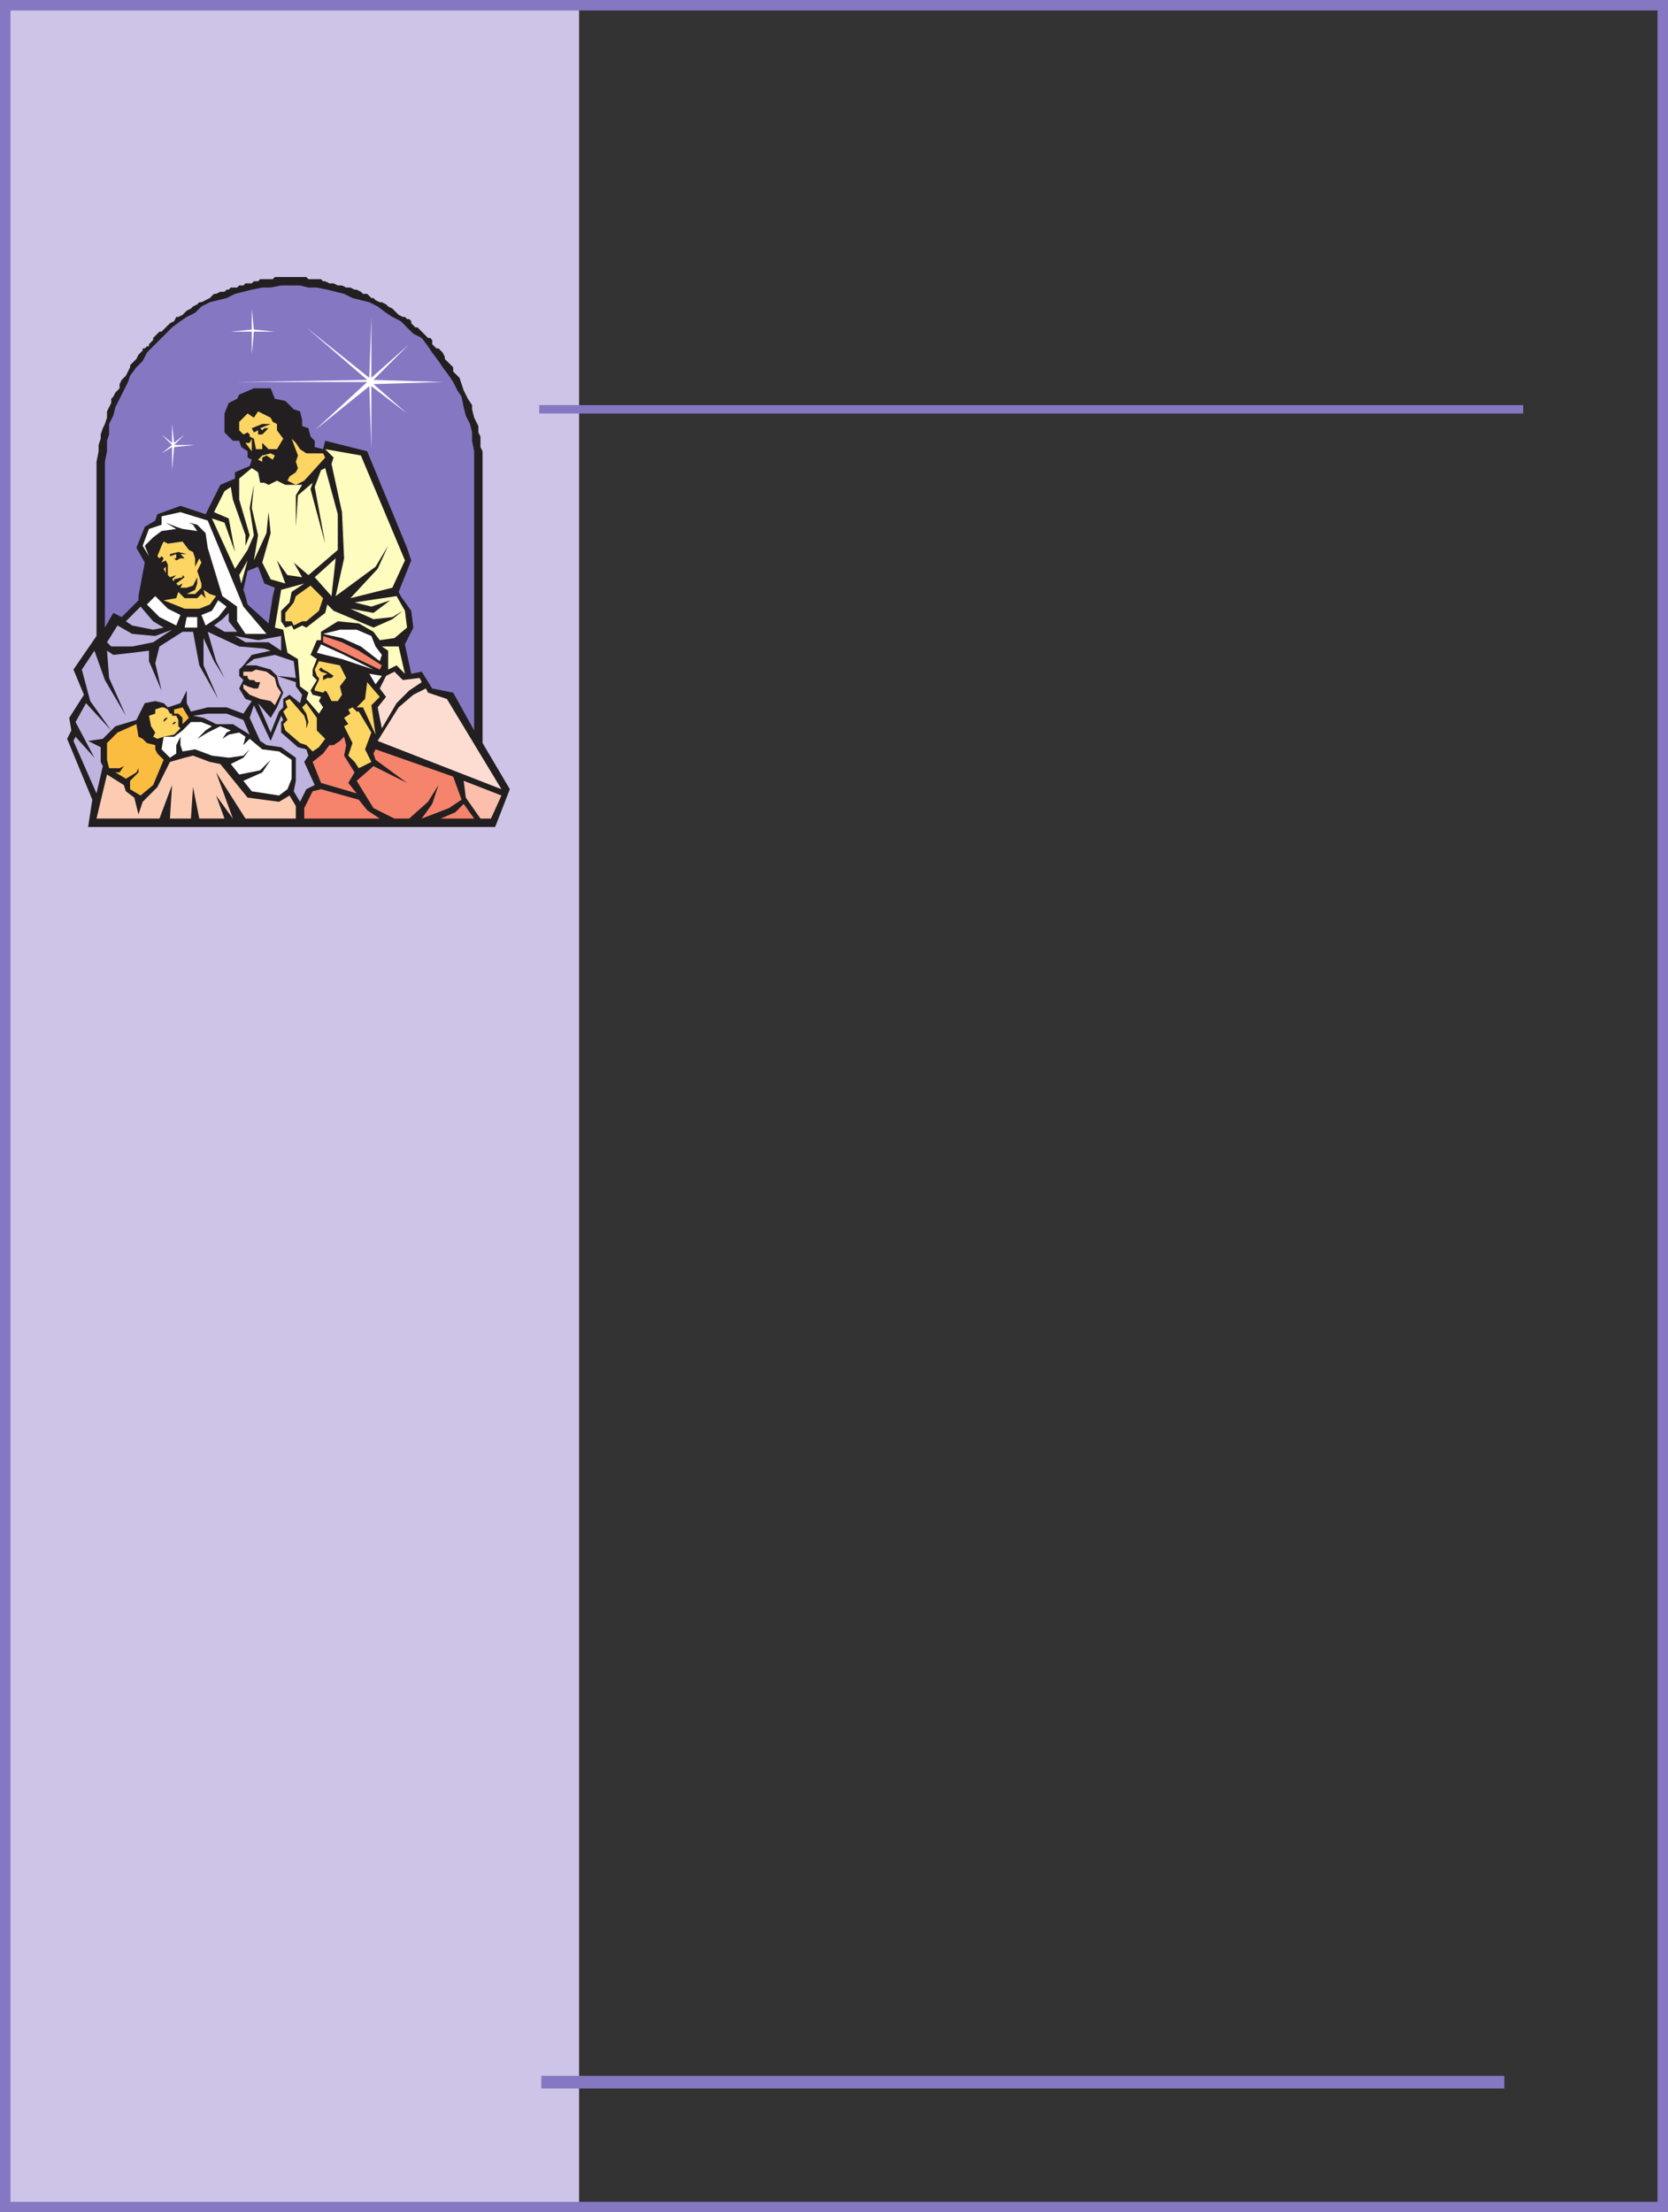 <svg xmlns="http://www.w3.org/2000/svg" width="596.25" height="790.5"><rect width="100%" height="100%" fill="#333333" stroke="none"/><path fill="#cec4e7" fill-rule="evenodd" d="M.75 0H207v790.5H.75V0"/><path fill="#8677c3" fill-rule="evenodd" d="M592.5 0h3.75v790.5h-3.75V0"/><path fill="#8677c3" fill-rule="evenodd" d="M0 3.75V0h596.25v3.75H0M0 790.5v-3.75h596.25v3.75H0m193.5-44.25v-4.5h344.25v4.5H193.5"/><path fill="#8677c3" fill-rule="evenodd" d="M0 0h3.75v790.5H0V0m192.75 147.75v-3H544.5v3H192.75"/><path fill="#231f20" fill-rule="evenodd" d="M172.5 164.25v-3l-.75-1.5V156l-.75-1.5v-2.25l-1.5-3-.75-3v-1.5l-1.5-2.25-1.5-3-1.5-4.5-2.25-2.25v-1.5l-3-3v-.75l-.75-1.5-1.5-1.5H156l-1.5-1.5v-1.5l-.75-.75H153l-3.75-3.75h-.75l-1.5-1.5v-.75l-.75-.75h-.75l-.75-.75H144l-1.5-.75-2.25-2.25-1.5-.75-.75-.75-1.5-.75h-.75l-1.5-.75-.75-.75h-.75l-1.5-1.5h-1.5l-.75-.75-1.5-.75h-.75l-1.5-.75h-1.5l-1.5-.75h-1.5l-1.5-.75h-1.5l-1.5-.75h-.75l-.75-.75h-4.5l-.75-.75H98.25l-.75.75H93l-.75.75h-1.5l-.75.75h-2.25L87 102h-1.5l-.75.75H82.5l-.75.75H81l-.75.75h-1.5l-1.5.75h-.75l-1.5 1.5-3 1.5h-.75l-.75.75-1.5.75-.75.75-1.5.75-1.5 1.5-1.5.75H63l-.75 1.5-1.5.75-3 3H57l-2.25 2.25v.75l-1.5 1.5v.75h-.75l-.75.75H51v.75l-1.5 1.5-.75 1.5-2.25 2.25v.75l-1.5 3-1.5 1.5-.75 1.5v1.5l-1.5 1.5-.75 1.5-.75.75v1.5l-1.5 3v2.25l-.75 2.25-.75 1.5-.75 2.25v1.5l-.75 2.25v2.25L34.5 165v62.25l-8.25 12 3.75 9-5.25 8.25.75 4.5-1.5 3 9 21.75-1.5 9.75H177l5.25-13.5-9.75-16.5V164.25"/><path fill="#fdd562" fill-rule="evenodd" d="m88.5 147.75-3 3v3l1.5 1.5 1.5-.75.75.75v.75l1.5.75.75 3.75h2.25v-2.25L96 160.5h3l2.25-3.75-2.25-3v-2.25l-1.5-.75-.75-1.5-4.5-2.25-1.5 2.25-2.25-1.5"/><path fill="#231f20" fill-rule="evenodd" d="m90 153 3.75-1.5h3L93 153l.75.75.75-.75H96l-2.25 2.25h-1.5v-1.5l-1.5.75L90 153"/><path fill="#fdd562" fill-rule="evenodd" d="m90 156.75-.75 1.5h-1.5l2.25 3v-4.5m8.25 6-1.5-.75-3 .75-1.5 1.5 1.5.75v-1.5l1.5-.75 2.25 1.5.75-1.5"/><path fill="#fffcbf" fill-rule="evenodd" d="m144.75 200.25-4.5 9.75-15 3.75 9.75-10.5 3.75-8.25-4.5 7.5L120 213l3-13.5-.75-16.5-3.75-17.25.75-2.25-3-3 12.75 2.25 15.75 37.5"/><path fill="#fdd562" fill-rule="evenodd" d="M62.25 207.75V207l3-.75v-.75l.75.75-3 2.25.75.75 1.5-.75-.75 1.5h2.25l2.25-.75 1.5-3v2.25l-.75 2.25-3 1.5h3L72 210v-1.5l-1.5-4.5 1.5-3-.75-1.5-1.5 3v-3l-.75-2.25-1.5-.75-2.25-3-5.25.75-1.5-.75-.75 1.5-1.5 3.75.75.75.75-.75.75.75-.75 1.5 1.5-.75.75 1.5v3.75l.75.75 2.25-.75-1.5 1.5.75.75"/><path fill="#231f20" fill-rule="evenodd" d="M60.75 198v.75L63 198v1.5h-.75l.75.75 1.5-.75H66l-1.5-1.5h2.25l-3-.75-3 .75"/><path fill="#fdd562" fill-rule="evenodd" d="M59.25 202.5v2.25l-.75-1.5zM72 212.25l-1.5 1.5H66l-2.25-2.25-.75 2.25-4.5.75 7.5 3h5.25L75 216l2.25-3-2.25-.75-2.25-1.5.75 3-1.5-1.5"/><path fill="#fffcbf" fill-rule="evenodd" d="M102 173.25h6l-2.25 3.75v11.25l.75-11.25 5.25-4.5-.75 2.25 5.25 19.5L112.5 174l2.25-6 1.5-.75 4.5 16.5v12.75l-10.5 9L105 201l3 5.25-5.25-.75-3.75-5.25 3 8.25-5.25-1.5-3-6 3-10.5L96 183l-.75 7.5-4.5 9.75 1.5-9L90 181.5l.75-8.25-1.5 8.25 1.5 9.75-2.25 5.25-4.5 6.75-8.25-18 4.5 1.5 3.75 10.5-2.25-12L76.5 183l3.75-7.5 2.25-1.5.75 4.5 4.5 12.75V195l1.5-3.75-3.75-12.75V171l4.5-3.75 2.25 1.5.75 3.75h1.5l1.5.75 3-1.5 3 1.5"/><path fill="#fdd562" fill-rule="evenodd" d="m102.75 171.75.75-1.5 2.25-1.5.75-1.5-.75-2.25.75-2.25-2.25-6 1.5 1.5 1.5 2.25 2.25 1.5h6l.75 1.5-7.5 8.25-3 1.5-3-1.5"/><path fill="#fffcbf" fill-rule="evenodd" d="m88.5 200.25-3 5.25.75 3zm12 10.5 8.25-2.25-4.5 3-.75 3.75-3 3V222l1.5 2.25 2.25-.75.75 1.5 3-1.5 1.5.75 6.75-5.25.75-3 2.25 2.25 14.25 6 6.75-3 3.75-3-3.75 2.25-6.75.75-8.25-3.75 8.25 1.5 6-4.5-6.75 2.25-6-1.5 15-2.25 3 5.25.75 6L141 228l-5.25.75-2.25-3-5.25-3-7.5-.75-6 3.75v3h-1.5L111 234l2.25 1.5-1.5 3.75v2.25l1.5 1.5-2.25 3.75.75 1.5 3 .75-.75 1.5 1.5 2.25L114 255l-4.5-5.25.75-2.25-3-2.25-.75-9.75-3.75-2.25-1.5-8.25-3-.75 2.25-13.5"/><path fill="#fffcbf" fill-rule="evenodd" d="m120 199.5-7.5 6.75 6 6.75zm0 0"/><path fill="#fdd562" fill-rule="evenodd" d="m111 209.25-5.25 3.75-.75 2.25-3 3.75v3h2.25l.75 1.5 3-1.5h1.5l4.5-3.75 1.5-4.5-4.5-4.5"/><path fill="#fffcbf" fill-rule="evenodd" d="m142.5 231 2.25 9.75-3-3-3 1.5v-6.75l-2.25-1.5h6"/><path fill="#fff" fill-rule="evenodd" d="m115.5 226.5 6.75 1.5 6.75 3 6.75 5.25.75-2.25-2.25-3-1.5-3.75-5.25-2.25h-6l-6 1.5m-.75 3.75-1.5 3 9 2.25 11.25 3.75L123 234l-8.25-3.75M55.5 213l4.5 4.5 4.5 2.25-1.5 3.75-6-3-4.5-4.5 3-3m11.25 7.5-.75 3.75h4.5v-3.75h-3.75m5.25-.75 1.5 3.75 4.5-3 3-3.75-3-2.25-2.25 3.75-3.75 1.5"/><path fill="#bfb3e0" fill-rule="evenodd" d="m50.25 216.75 4.5 5.25 3.75 2.25-3.75.75-7.5-1.5L45 222l5.25-5.25m31.5 2.25-2.25 2.25-3 2.25 3.75 2.25h4.5l-3-3.75v-3m-16.5 6.75L57 231l-1.5 6 2.25 9.75-4.5-10.5v-3.75l-6 .75-6.75.75-2.25-1.5.75 9.75 6 13.5L37.5 243l-3.75-10.5-4.5 6.75 3 11.25 7.5 10.5-9-9.75L27 258l6.75 12.75-6.75-7.5-.75 1.5 8.25 18.75 2.25-9.75-.75-1.5V267l-4.5-2.25 5.25-.75 4.5-4.5 7.5-2.25 3-6 3.75-.75 3 .75 1.5 1.5 4.5-1.5 2.25-4.5v4.5l1.5 3 6-1.5H81l6 2.25 3-4.5-2.25-.75L85.5 246l1.5-3-1.5-1.5v-2.25l1.5-1.5 3-3.75 6.75-1.5-2.25-.75-9-.75-11.25-5.25 3 10.5 3 6-3.75-6-3.75-8.25v9.75l5.25 12-6.75-12-2.25-12h-3.75m18.75 1.5 8.25 1.5 8.25-1.5v5.25l-4.5-3h-8.25L84 227.25"/><path fill="#bfb3e0" fill-rule="evenodd" d="m96.75 256.5-4.5-5.25 4.5 10.5 3-7.5 1.5-1.5v-3l2.25-1.5 3.75 3 .75-3-2.25-3v-1.5L99 241.5l6.75.75-.75-6-6.75-2.25-7.5 1.5-3 2.25h3.75l5.25 1.5L99 241.5l.75 3 1.5 3-2.25 5.25-2.25 3.75"/><path fill="#fccbb2" fill-rule="evenodd" d="M87 240v1.5h1.5v.75l.75.75h1.5l.75.75H93l-.75 2.25h-1.5l-2.25-.75-1.5-.75v1.5l2.25 2.25 3.75 1.5 3.75.75 1.5 1.5 2.25-4.5-1.5-2.25-.75-3-3-2.25-3.75-.75-1.5.75h-3"/><path fill="#fdd562" fill-rule="evenodd" d="m114 236.25 7.5 1.5 2.25 4.5-2.25 3 .75 3-1.5 2.25h-2.25l-1.5-3-.75-.75-.75.75-3-.75V246l1.5-3v-.75l-.75-.75-.75-2.25 1.5-3"/><path fill="#231f20" fill-rule="evenodd" d="m114.75 238.5.75.75 1.5.75 2.25 1.5-.75.75H117l-1.5.75v-1.5l1.5-.75-2.25-.75-.75-.75.75-.75"/><path fill="#fdd562" fill-rule="evenodd" d="m109.5 251.25 3.75 5.25v4.5l3 3-2.25 3-2.25 1.5-2.25-2.25-2.25-.75L102 261l-.75-2.25 1.5-1.5-1.5-3 1.5-1.5-.75-2.25 1.5-.75 5.25 6 .75 2.25v2.25l.75-2.25-.75-3-1.5-2.25 1.5-1.5"/><path fill="#fff" fill-rule="evenodd" d="m132 240.75 4.5.75-2.25 3zm0 0"/><path fill="#fdd562" fill-rule="evenodd" d="m130.5 249.75.75-6 4.5 5.25-3 3 1.5 10.5-4.5-9.75h-2.25l3-3"/><path fill="#fdddd2" fill-rule="evenodd" d="m138 241.5-2.25 4.5 2.25 3-3 3.75 1.5 7.5 5.25-9 4.5-4.5 4.5-3-.75-1.5-6 .75-3-3-3 1.5"/><path fill="#fdddd2" fill-rule="evenodd" d="m152.25 246 .75 1.5 6.75 2.25 19.5 32.25L135 264.75l7.5-12 5.25-4.5 4.5-2.25"/><path fill="#f6836c" fill-rule="evenodd" d="m134.25 267.75-.75 1.5.75 2.25 11.25 8.25-12-6-6 5.25 6 9.75 7.5 3.75h5.25l6.75-6 3.75-6-2.25 6.75-3.75 5.25 9.75-3.75 4.5-3-3-8.25-27.75-9.75"/><path fill="#fdd562" fill-rule="evenodd" d="m132.75 272.25-2.25-4.5 2.25-6-4.5-7.5h-.75l-1.5-1.5-1.5.75.75 1.5-2.25 1.5 1.5 2.25-1.5.75 3 6-1.5 4.5 2.25 2.25 1.5 2.25 4.5-2.25"/><path fill="#bfb3e0" fill-rule="evenodd" d="m101.25 257.25-.75.75v3.75l6 5.25 3 .75.75 2.25-1.5 2.25 3.75 8.25-3 1.5-2.25 4.5-2.25-3.75.75-3.75v-8.25L100.5 267l-5.25-.75-2.25-1.5-3.75-8.25 1.5-4.5 6 12.75 3.75-9 .75 1.5M69 255.75l5.25-.75H81l6 2.25 2.25 5.25-6-3.75h-6l-4.5-2.25-3.75-.75"/><path fill="#fff" fill-rule="evenodd" d="M58.5 263.25h3.75l3-2.25 3-3H72l3.75 1.5-2.25 1.5-3 3 3.75-2.25 4.5-2.25 3.75 1.5-1.5.75-1.5 2.25 2.25-1.5 3.75-.75 2.25 1.5-.75 3 2.25-2.25 4.5 3.75 6 .75 4.5 3v6.75l-1.5 3.75-3 2.25-9.75-1.5-3-3.75 6.75-3 3-4.5-3.75 3.75-7.5 1.5-3-3.75 4.5-2.25 2.25-3L87 270l-5.25.75-6-.75-6-2.25-4.5.75-.75-2.25v-3l1.5-1.5-1.5 1.5-1.5 3v3l-2.25 1.5-3-3 .75-4.5"/><path fill="#fdd562" fill-rule="evenodd" d="m58.5 263.25-2.25.75-1.5-.75.75-1.5-1.5-2.25-.75-3.75 2.25-.75v-1.5l2.25-.75h.75l1.5.75.75 1.5h.75v.75H63l.75 1.5v2.25l.75.75-2.25 2.25-3.75.75"/><path fill="#fbbd3f" fill-rule="evenodd" d="m48.75 258.75-6.75 3-3.75 3.75v6l.75 3h3.75l1.5-.75-1.5 2.25h-1.5l3.75 2.25 3.75-2.25.75-1.5v1.5l-3 3v3l3.75 2.25 4.5-3.75 3.75-9-2.25-2.25-.75-1.5v-1.5l-3-.75L51 264l-1.5-.75-.75-4.5"/><path fill="#fccbb2" fill-rule="evenodd" d="m83.25 292.5-6-16.5 10.5 16.5h18V288l-2.25-3.75-3.75 2.25L88.5 285l-9.75-12-3.75-.75-6-2.25-3 .75-5.25 1.5-4.5 9L51 286.5l-1.5 4.5-1.5-6-3-2.25-.75-2.25-6-3.75-3.75 15.75H57l4.5-12-.75 12h7.5l.75-11.25 2.25 11.25h9l-3-8.25 6 8.25"/><path fill="#f6836c" fill-rule="evenodd" d="m127.5 283.5-12.75-3.75-3-7.5 3.75-3 2.25-3h1.5l2.25-1.5 1.5-1.5.75 3L123 270l3.75 6-2.25 3.75 3 3.75"/><path fill="#fbbfac" fill-rule="evenodd" d="m179.25 284.25-3.75 8.25h-3.75l-5.25-7.5-.75-6 13.5 5.25"/><path fill="#f6836c" fill-rule="evenodd" d="m165.75 287.25 3.75 5.25h-12l5.25-2.25 3-3m-30 5.25-4.5-3-3-3.75-13.5-3.75-3 .75-3 6v3.75h27"/><path fill="#bfb3e0" fill-rule="evenodd" d="m61.5 225-6 2.25-8.25-.75-5.25-3-3.75 6 1.5 1.5h7.5l7.5-1.5 6.75-4.5"/><path fill="#fff" fill-rule="evenodd" d="M87 216.75 74.25 186l-9.75-3-6.75 1.5v3l-4.5 1.5-2.25 6 2.25 3.75-1.5-3.75 3-3 3-2.25L63 189l-3.75-2.25 3.75 1.5 2.25.75 5.25.75-1.5-2.25-1.5-.75 3 .75 3 3 .75 5.25L79.5 213l5.25 3.75V222l3 4.5h7.5L87 216.75"/><path fill="#fbbd3f" fill-rule="evenodd" d="M62.25 253.5v1.5h1.5l1.5 1.5v2.25l2.25-2.25-2.25-3.75-3 .75"/><path fill="#f6836c" fill-rule="evenodd" d="m115.5 227.25 6.75 2.25 6 3 8.25 5.25-.75 1.5-20.25-9.75v-2.25"/><path fill="#8677c3" fill-rule="evenodd" d="M37.5 195.75V165l.75-3.75v-3.75l.75-2.25v-3.75l1.5-3 .75-3 4.5-9 .75-2.25 2.25-3L51 129l1.5-3 9-9 3-2.25 2.25-1.5 3-1.5L72 109.5l3-1.5 6-1.5 3-1.5 6-1.5 3.75-.75h3l3.75-.75h6.75l3 .75h3l3.75.75 6 1.5 3 1.5 6 1.5 3 1.5 3 2.25 2.25 1.5 3 1.5 4.5 4.5 3 1.5 2.25 3 1.5 2.25 2.25 3 1.5 2.25 2.25 3 1.5 2.25 1.5 3 1.5 2.25.75 3.75.75 3 1.5 3 .75 3v3l.75 3.75v34.5h-24l-14.25-34.5-15-3.75-.75 3-3-.75v-2.25L111 156l-.75-3-2.25-.75V150l-.75-3-2.25-.75-3-3-3.75-.75-1.5-3.75h-6L85.5 141l-.75 1.5-3 1.5-1.5 3.75v6.75l3 3h2.25l.75 2.25 2.25 1.5v2.25l1.5.75-.75 2.25-5.25 2.25V171l-5.25 2.25-5.25 10.5-9-3-8.25 3-.75 2.25-3.75 2.25-3 7.5H37.5m0 17.25v-17.25h11.25l3 5.25-2.25 12h-12m50.25 0-.75-2.25 1.5-6.75 3.75-1.5 2.25 6 3.75 1.5-.75 3h-9.75m55.5 0-.75-1.5 4.5-11.25-1.5-4.5h24V213h-26.25M37.5 213v11.25l3-5.25 3 1.5 6-6V213h-12m50.25 0 .75 3 7.5 6.75 1.5-9.75h-9.75m55.5 0 3.75 5.25.75 6-3 6 2.25 10.5 3.75-.75 3.75 6 7.5 1.5 7.5 13.5v-48h-26.25"/><path fill="#fff" fill-rule="evenodd" d="m112.5 153.75 18.75-17.25h-46.5l46.5-.75L109.5 117l22.5 18 .75-21.75V135l13.5-12-12.75 12.75 24.75.75-24.75.75 12 10.5-12.75-9.75v22.5L132 138l-19.5 15.75M87 121.5l3-3h-7.5l7.5-.75-3-3.75 3 3.75v-7.5l.75 7.5L94.5 114l-3.75 3.75 7.5.75h-7.5l3.75 3-3.75-3-.75 8.25v-8.25l-3 3M57.75 162l3.75-3H54h7.5l-3.75-3.75 3.75 3v-6.75l.75 6.75 3.75-3-3.75 3.75h7.5l-7.5.75 3 2.25-3-2.25-.75 8.25v-8.25L57.75 162"/><path fill="#231f20" fill-rule="evenodd" d="M60 256.5h-.75l-.75.75v.75l1.5-1.5m2.25 0-.75.75h-.75.75l.75-.75M63 258h-.75l-.75.75h.75L63 258"/></svg>
